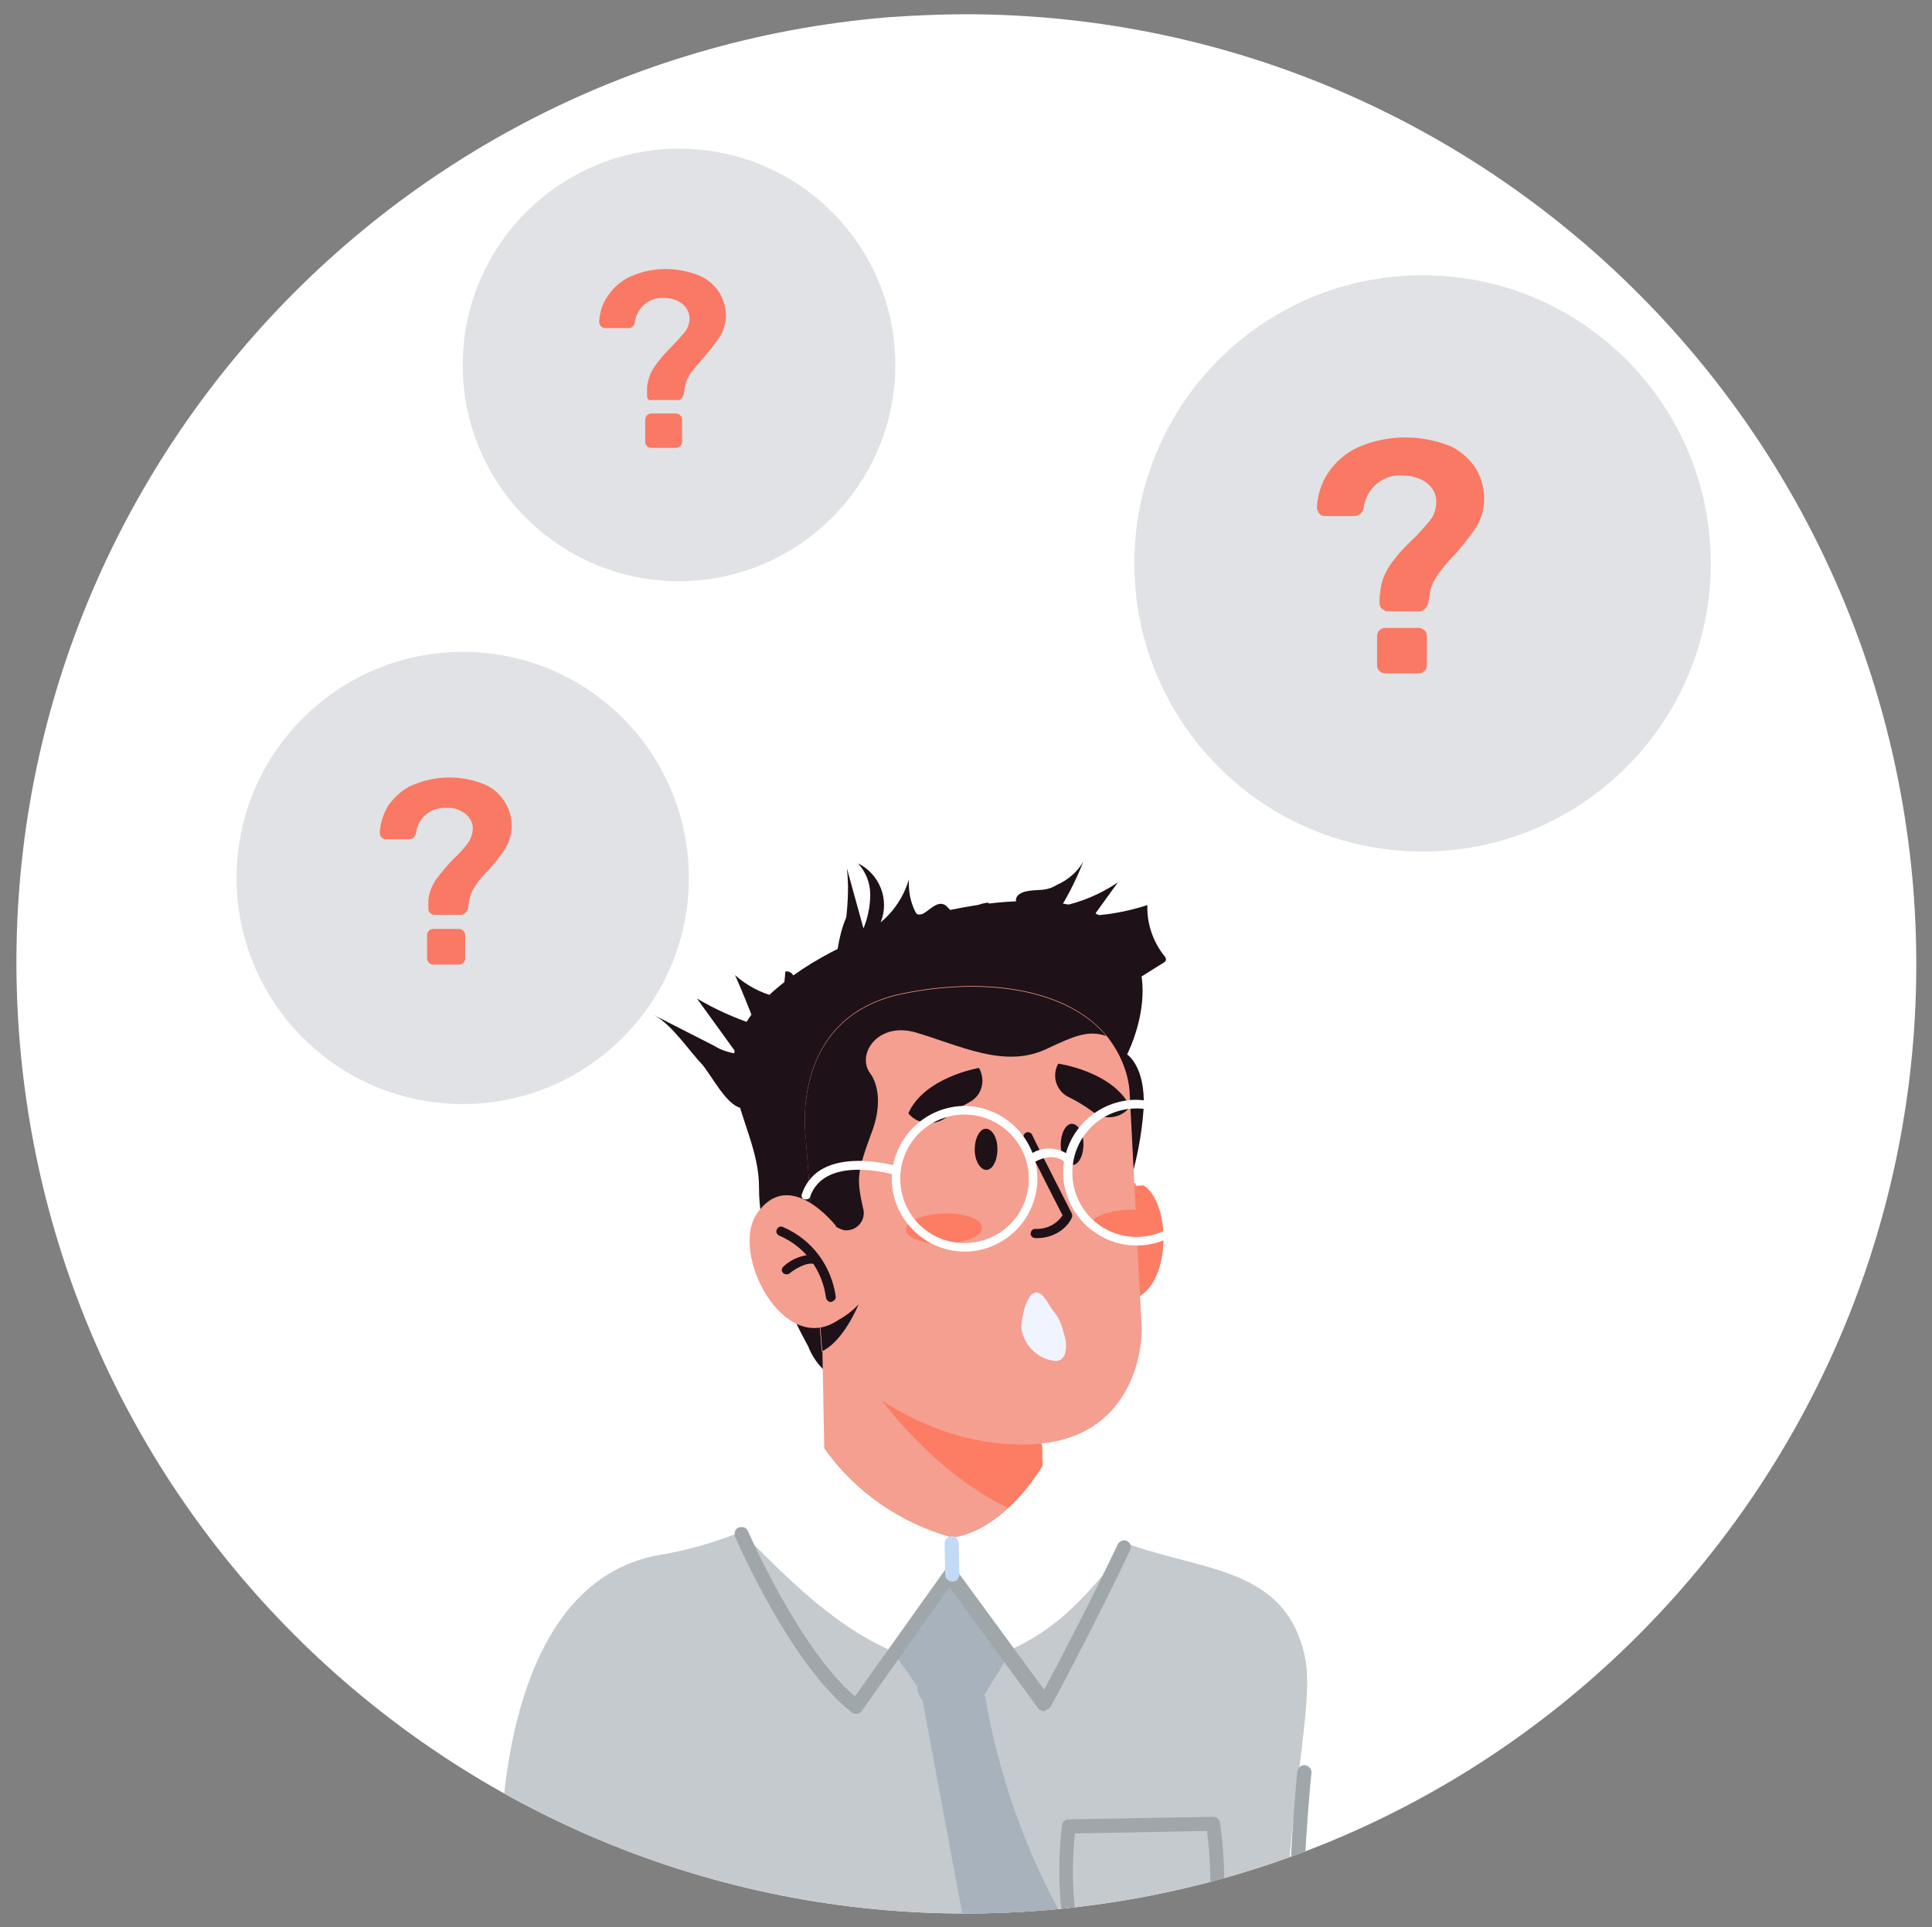 <?xml version="1.0" encoding="utf-8"?>
<!-- Generator: Adobe Illustrator 27.9.0, SVG Export Plug-In . SVG Version: 6.00 Build 0)  -->
<svg version="1.1" id="Layer_1" xmlns="http://www.w3.org/2000/svg" xmlns:xlink="http://www.w3.org/1999/xlink" x="0px" y="0px"
	 viewBox="0 0 314.4 313.7" style="enable-background:new 0 0 314.4 313.7;" xml:space="preserve">
<rect x="0" y="0" width="314.4" height="313.7" fill="#808080" stroke="none"/>
<style type="text/css">
	.st0{clip-path:url(#SVGID_00000040542322156877303400000008284934203608695472_);}
	.st1{fill:#E1E2E5;}
	.st2{fill:#939393;}
	.st3{fill:#F74F3E;}
	.st4{fill:#FFFFFF;}
	.st5{clip-path:url(#SVGID_00000148637663662960157460000017011400136301606569_);}
	.st6{fill:#C4CACE;}
	.st7{fill:#A0A7AA;}
	.st8{fill:#1F1118;}
	.st9{fill:#F49F90;}
	.st10{fill:#FC7D63;}
	.st11{fill:#A7B2BC;}
	.st12{fill:#C2DAF4;}
	.st13{fill:#F0F4FF;}
	.st14{clip-path:url(#SVGID_00000163033120433915935920000007650773460731846821_);}
	.st15{fill:#F97964;}
	.st16{clip-path:url(#SVGID_00000124148254707256408390000004932274506608504499_);}
	.st17{fill:#3D64B2;}
	.st18{fill:#6688DD;}
	.st19{fill:#CCE9FF;}
	.st20{opacity:0.2;fill:#212121;}
	.st21{fill:#7CA6FC;}
	.st22{fill:#567C92;}
	.st23{fill:#FFB28F;}
	.st24{fill:#A8A045;}
	.st25{fill:#849099;}
	.st26{fill:#8A4932;}
	.st27{fill:#C4C4C4;}
	.st28{fill:#F3CAB1;}
	.st29{fill:#020044;}
	.st30{clip-path:url(#SVGID_00000048478745859793967250000014523806779517314187_);}
	.st31{fill:none;}
	.st32{fill:#39B54A;}
	.st33{fill:#8CC63F;}
	.st34{fill:#D9E021;}
	.st35{fill:#FCEE21;}
	.st36{fill:#009245;}
	.st37{fill:#006837;}
	.st38{fill:#22B573;}
	.st39{fill:#00A99D;}
	.st40{fill:#29ABE2;}
	.st41{fill:#82D6F4;}
	.st42{fill:#F7F7F7;}
	.st43{clip-path:url(#SVGID_00000008831207501553501840000002860057669397587110_);}
	.st44{clip-path:url(#SVGID_00000055683790203912106560000008026127325576543896_);}
	.st45{clip-path:url(#SVGID_00000065045637793819029350000013932600774705573041_);}
	.st46{fill:#BCC9E7;}
	.st47{fill:#FF8C62;}
	.st48{fill:#435668;}
	.st49{fill:#6E7E8E;}
	.st50{fill:#56687C;}
	.st51{fill:#828E99;}
	.st52{fill:#798A99;}
	.st53{fill:#D0D9EE;}
	.st54{fill:#D3D3D3;}
	.st55{fill:none;stroke:#A5A5A5;stroke-width:2.835;stroke-linecap:round;stroke-miterlimit:10;}
</style>
<g id="Group_11672_00000119105667206244641390000007666069240333896579_" transform="translate(4.615 7.717)">
	<g>
		<defs>
			<path id="SVGID_00000000210231196888225420000013605607198990653851_" d="M139.8-4.9C54.8,2.2-8.5,76.8-1.4,161.9
				s81.7,148.3,166.8,141.3c85.1-7,148.3-81.7,141.3-166.8C299.9,56.3,233-5.3,152.6-5.4C148.4-5.4,144.1-5.2,139.8-4.9"/>
		</defs>
		<clipPath id="SVGID_00000077295187878839345970000017119115412866571915_">
			<use xlink:href="#SVGID_00000000210231196888225420000013605607198990653851_"  style="overflow:visible;"/>
		</clipPath>
		
			<g id="Group_11671_00000034797490155970138190000008294994603144802238_" style="clip-path:url(#SVGID_00000077295187878839345970000017119115412866571915_);">
			<path id="Path_2493_00000129177795746911238240000000244198572792125596_" class="st4" d="M338.8,150.4
				c0,97.6-79.1,176.7-176.7,176.7S-14.7,248-14.7,150.4c0-97.6,79.1-176.7,176.7-176.7l0,0C259.6-26.3,338.8,52.8,338.8,150.4"/>
			<path id="Path_2494_00000029016423061187064070000018160489995582701989_" class="st6" d="M219.2,456.3
				c-25.4,24.6-78.2,32.1-125.7,10c-5.4-14-15-63.7-16.7-78.8c-0.4-3-0.7-6-0.9-9c-1.1-14.7-1.4-29.4-0.9-44.2
				c0-0.8,0.1-1.7,0.1-2.5c0.4-12.5,1.1-25.5,1.7-39.3c1.2-27.3,10-44.3,25.8-47.1c6-1,11.9-2.9,17.4-5.6c0.5-0.3,1-0.5,1.5-0.8
				c2.8-1.4,5.4-3.1,7.9-5.1l35.3-0.6c2.8,3.9,6.7,7,11.1,9c0.5,0.2,0.9,0.4,1.4,0.6c12.6,5.2,27.2,3.8,30.5,18.9
				c2.1,9.4-4.8,29.1-3.4,68.6c0.1,2.9,0.3,5.9,0.5,9c0.2,2.9,0.4,5.9,0.7,9c0.3,2.9,0.6,5.9,0.9,9c0.3,2.7,0.7,5.5,1.1,8.3
				c0.4,2.9,0.9,5.9,1.4,8.9C211.4,391.2,213.4,435.2,219.2,456.3"/>
			<path id="Path_2495_00000165956482609209493250000014747384897403029139_" class="st7" d="M212.8,397.2c0.6-0.1,1-0.7,0.9-1.3
				c0,0,0,0,0,0c-11.2-54.2-5-114.4-4.9-115c0.1-0.6-0.4-1.2-1-1.3c-0.6-0.1-1.2,0.4-1.3,1c0,0,0,0,0,0.1c-0.1,0.6-6.3,61.2,5,115.7
				C211.5,396.9,212.1,397.3,212.8,397.2C212.8,397.2,212.8,397.2,212.8,397.2"/>
			<path id="Path_2496_00000121244636894274395290000006929621358814052006_" class="st7" d="M181.6,319.7c-3.3,0.2-6.5-1.2-8.7-3.7
				c-7.1-7.9-4.8-25.9-4.7-26.6c0.1-0.6,0.5-1,1.1-1l23.5-0.4c0.6,0,1,0.4,1.1,0.9c0.1,0.8,3,18.6-3.7,26.8
				c-1.6,1.9-3.8,3.3-6.2,3.7C183.2,319.6,182.4,319.7,181.6,319.7 M170.3,290.7c-0.4,3.8-1.3,17.7,4.2,23.8
				c3.6,3.8,9.5,3.9,13.3,0.4c0.2-0.2,0.4-0.4,0.6-0.6c5.3-6.4,3.9-20.2,3.4-24L170.3,290.7z"/>
			<path id="Path_2497_00000058565472260531774120000010646777279607853965_" class="st8" d="M178.9,186c1.4-4.4,2.3-8.9,2.6-13.4
				c0.3-6.8-2.7-8.7-2.7-8.7s8-15.3-4.5-22.6c-9.9-5.8-36.8-0.4-51.1,10.7c-16.3,12.6-4.2,22-4.3,33.6c0,12,8,25.8,8,25.8
				s3.7,11.2,16.7,3.3C153.6,208.4,166.2,185.1,178.9,186"/>
			<path id="Path_2498_00000032616594320091058210000007023263014597984645_" class="st9" d="M165,227.5l0.2,9c-1,0.8-2,1.6-3.1,2.3
				c-15.4,9.6-32.4-1.6-32.4-1.6l-0.6-31.1l31.6,18.9L165,227.5z"/>
			<path id="Path_2499_00000031900051596656406500000000834796194066097550_" class="st10" d="M164.9,227.3l0.2,9.2
				c-1,0.8-2,1.6-3.1,2.3c-13.3-5-23.2-18.7-23.2-18.7l21.9,4.9L164.9,227.3z"/>
			<path id="Path_2500_00000179613612315796910000000006749744592072872867_" class="st4" d="M129.5,228c-6.7,1.7-11.8,7.2-13.1,14
				c10.4,10.5,19.6,19.6,34.2,22l-0.4-21.5C141.9,240.2,134.5,235.1,129.5,228"/>
			<path id="Path_2501_00000085971254786539648870000006990503373194133172_" class="st4" d="M165.3,230.5c0,0,9.4,1.8,13.2,13.7
				c-9.2,11.6-14.2,16.1-27.9,19.8l-0.4-21.5C150.3,242.6,158,242.3,165.3,230.5"/>
			<path id="Path_2502_00000062887371020423361320000002447872029669648259_" class="st11" d="M140.7,261.1l10.2,14.6l9.2-14.9
				l-9.7-12.1L140.7,261.1z"/>
			<path id="Path_2503_00000013189608250936812360000006233780970841751223_" class="st7" d="M165.6,270.6c0.3-0.1,0.6-0.3,0.8-0.6
				c0.1-0.1,7.2-13.4,12.9-25.4c0.3-0.6,0-1.2-0.5-1.5s-1.2,0-1.5,0.5c-4.5,9.5-9.9,19.8-12,23.7l-14.3-19.5
				c-0.4-0.5-1.1-0.6-1.6-0.2c-0.1,0.1-0.2,0.2-0.3,0.3l-14.6,20.5c-9.1-7.8-17.3-26.7-17.4-26.9c-0.2-0.6-0.9-0.8-1.5-0.6
				c-0.6,0.2-0.8,0.9-0.6,1.5c0.4,0.9,9.1,20.9,19,28.6c0.5,0.4,1.2,0.3,1.6-0.2c0,0,0,0,0,0l14.3-20.2l14.4,19.7
				c0.2,0.3,0.6,0.5,1,0.5C165.5,270.7,165.6,270.6,165.6,270.6"/>
			<path id="Path_2504_00000057149701444801276920000016962223379060730537_" class="st12" d="M150.6,249.7c0.5-0.1,0.9-0.6,0.9-1.1
				l-0.1-5.1c0-0.6-0.5-1.2-1.1-1.2c-0.6,0-1.2,0.5-1.2,1.1c0,0,0,0.1,0,0.1l0.1,5.1c0,0.6,0.5,1.1,1.2,1.1c0,0,0,0,0,0
				C150.4,249.7,150.5,249.7,150.6,249.7"/>
			<path id="Path_2505_00000110454937077213700180000013058291603142359173_" class="st10" d="M175.4,187.6c0,0,5-6.1,8-0.1
				c3,6,1,18.2-6.8,16.3L175.4,187.6z"/>
			<path id="Path_2506_00000155105383285400931830000012061579996724295601_" class="st9" d="M181.2,208.6c0,0,0.4,18.5-18.9,18.8
				c-19.2,0.3-32.5-14.5-33.2-15.2l0,0l-0.3-3.9l-1.5-20.2l-0.8-10.8c0,0-2.8-19.4,15.6-23.3c13.5-2.8,26.2-0.8,32.7,6.1
				c0.2,0.2,0.4,0.5,0.6,0.7c2.1,2.6,3.5,5.7,3.8,9l1,19.4l0.2,4.8L181.2,208.6z"/>
			<path id="Path_2507_00000111186740453324263440000018007550580241818001_" class="st8" d="M143.2,173.5L143.2,173.5
				c1.5,1.8,4.2,2.1,6.1,0.7c1.2-1,2.5-1.8,3.8-2.5c2-1,2.7-3.4,1.7-5.4c0-0.1-0.1-0.1-0.1-0.2C154.7,166.1,145.8,167.6,143.2,173.5
				"/>
			<path id="Path_2508_00000163051229540038458740000007628136398993778873_" class="st8" d="M179.3,172.4L179.3,172.4
				c-1.4,1.9-4.1,2.3-6,0.9c-1.2-0.9-2.5-1.7-3.9-2.4c-2-0.9-2.9-3.3-1.9-5.3c0-0.1,0.1-0.1,0.1-0.2
				C167.5,165.4,176.4,166.6,179.3,172.4"/>
			<path id="Path_2509_00000142898205370539457090000005248220310528869012_" class="st8" d="M135.8,188.8c0.5,1.5-0.3,3.1-1.8,3.6
				c-0.4,0.1-0.8,0.2-1.3,0.1c-2.2-0.5-5.4-4.3-5.4-4.3l-0.8-10.8c0,0-2.8-19.4,15.6-23.3c13.5-2.8,26.2-0.8,32.7,6.1
				c0.2,0.2,0.4,0.5,0.6,0.7c-3-1-5.2,0-9.9,2.2c-6.8,3.1-14-0.7-21.2-2.8c-6.1-1.7-9.6,3.6-7.3,6.7c0,0,2.7,3.2,0.2,9.7
				C134.8,183.2,134.8,184.2,135.8,188.8"/>
			<path id="Path_2510_00000149371459510326437870000012546481407006767789_" class="st10" d="M155.2,192.1c0,1.4-2.7,2.5-6.2,2.6
				s-6.2-1-6.2-2.3c0-1.3,2.7-2.5,6.2-2.6C152.4,189.7,155.2,190.7,155.2,192.1"/>
			<path id="Path_2511_00000031206721436459108160000006048771498180448952_" class="st10" d="M180.5,194c-0.5,0.1-1,0.1-1.5,0.1
				c-3.4,0.1-6.2-1-6.2-2.3c0-1.3,2.7-2.5,6.2-2.6c0.5,0,0.9,0,1.4,0L180.5,194z"/>
			<path id="Path_2512_00000117658723461207578210000011259768849757684138_" class="st8" d="M157.7,179.3c0,1.9-0.8,3.4-1.8,3.4
				s-1.9-1.5-1.9-3.3s0.8-3.4,1.8-3.4S157.7,177.4,157.7,179.3"/>
			<path id="Path_2513_00000120535203462426562500000004738194877167783323_" class="st8" d="M171.7,178.5c0,1.9-0.8,3.4-1.8,3.4
				s-1.9-1.5-1.9-3.3s0.8-3.4,1.8-3.4S171.7,176.6,171.7,178.5"/>
			<path id="Path_2514_00000103249699581495399680000001394009154797737392_" class="st8" d="M135.1,204.6c-0.1,0.2-2.4,5.9-5.9,7.6
				l0,0l-0.3-3.9C131.2,207.7,133.4,206.4,135.1,204.6"/>
			<path id="Path_2515_00000137822061394579432580000010154248241719944360_" class="st9" d="M131.4,191.8c0,0-7.6-9.8-12.9-1.9
				c-4.3,6.5,4.4,23.2,13.2,17.3L131.4,191.8z"/>
			<path id="Path_2516_00000110436799807362337730000013683654728157920953_" class="st8" d="M130.6,204.2c-0.4,0-0.7-0.3-0.8-0.7
				c-0.6-4.5-3.4-8.3-7.6-10.1c-0.4-0.2-0.6-0.6-0.4-1c0.2-0.4,0.6-0.6,1-0.4c4.7,2,7.9,6.3,8.6,11.4
				C131.4,203.7,131.1,204.1,130.6,204.2L130.6,204.2"/>
			<path id="Path_2517_00000041289053596771487540000018112193626010875056_" class="st8" d="M123.4,199.7c-0.4,0-0.8-0.3-0.8-0.7
				c0-0.2,0.1-0.4,0.3-0.6c1.4-1.3,3.3-2,5.3-1.9c0.4,0.1,0.7,0.5,0.6,0.9c-0.1,0.4-0.5,0.7-0.9,0.6c0,0-0.1,0-0.1,0
				c-1.3-0.3-3.3,1-4,1.6C123.8,199.6,123.6,199.7,123.4,199.7"/>
			<path id="Path_2518_00000078727379512231858910000011327161418820128181_" class="st8" d="M163.9,193.8c-0.4,0-0.8-0.3-0.8-0.7
				c0-0.4,0.3-0.8,0.7-0.8l0,0c1.8,0.1,3.5-0.7,4.5-2.2c-3.2-6.2-6.3-12.5-6.3-12.5c-0.2-0.4,0-0.8,0.4-1c0.3-0.1,0.7,0,0.9,0.3
				c0,0.1,3.3,6.6,6.5,12.9c0.1,0.2,0.1,0.4,0,0.7C168.8,192.6,166.4,193.9,163.9,193.8"/>
			<path id="Path_2519_00000075853663218548350360000008806731722896236967_" class="st4" d="M190.2,183.2l-10.1,0.7l0.1,1.4h0
				l10.1-0.7c0.4,0,0.7-0.4,0.6-0.7C190.9,183.5,190.6,183.2,190.2,183.2C190.2,183.2,190.2,183.2,190.2,183.2"/>
			<path id="Path_2520_00000101071304799909414100000012277289017480426114_" class="st4" d="M152.8,196c-6.5,0.2-12-4.9-12.3-11.4
				c-0.2-6.5,4.9-12,11.4-12.3c6.5-0.2,12,4.9,12.3,11.4C164.4,190.3,159.3,195.7,152.8,196 M152,173.7c-5.8,0.2-10.3,5-10.1,10.8
				c0.2,5.8,5,10.3,10.8,10.1c5.8-0.2,10.3-5,10.1-10.8c0,0,0,0,0,0C162.6,178,157.7,173.5,152,173.7"/>
			<path id="Path_2521_00000062153438463144551390000017511632122788993181_" class="st4" d="M180.7,195c-6.5,0.2-12-4.9-12.3-11.4
				c-0.2-6.5,4.9-12,11.4-12.3c6.5-0.2,12,4.9,12.3,11.4c0,0,0,0,0,0C192.4,189.3,187.3,194.8,180.7,195 M180,172.7
				c-5.8,0.2-10.3,5-10.1,10.8c0.2,5.8,5,10.3,10.8,10.1c5.8-0.2,10.3-5,10.1-10.8c0,0,0,0,0,0C190.6,177,185.7,172.5,180,172.7"/>
			<path id="Path_2522_00000010276844534539043090000013976036554781388444_" class="st4" d="M126.6,187.5c-0.1,0-0.2,0-0.3,0
				c-0.4-0.1-0.6-0.5-0.4-0.9c2.8-8.3,15.4-4.5,15.5-4.5c0.4,0.1,0.6,0.5,0.5,0.9c-0.1,0.4-0.5,0.6-0.9,0.5
				c-0.1,0-11.4-3.4-13.8,3.6C127.2,187.3,126.9,187.5,126.6,187.5"/>
			<path id="Path_2523_00000027566828843980388890000000995030732160136096_" class="st4" d="M169.2,181.7c-0.2,0-0.4-0.1-0.5-0.2
				c-2-1.9-4.9-0.1-4.9-0.1c-0.3,0.2-0.8,0.1-1-0.2c-0.2-0.3-0.1-0.8,0.2-1l0,0c2-1.4,4.7-1.3,6.6,0.3c0.3,0.3,0.3,0.7,0,1
				C169.5,181.6,169.4,181.7,169.2,181.7"/>
			<path id="Path_2524_00000148644694712318353380000009224315499610573987_" class="st11" d="M145.1,266.8l8.6,46.2
				c0.5,3.6,1.5,7.1,2.8,10.5c0.9,2.1,2.1,4.1,2.8,6.3c1.9,5.6,0.4,11.7,0,17.5c-1.4,18,6.1,36.5,0.8,53.7c-1.4,4.6-3.7,9-4,13.8
				c-0.4,6.3,2.7,13,0,18.8c8.1-2.8,14.3-9.1,20.3-15.2c0.9-0.8,1.6-1.7,2-2.8c0.6-1.7,0-3.5,0.6-5.2c0.8-2.3,3.6-3.3,5-5.3
				c0.7-1.3,1.2-2.7,1.2-4.1c1.9-13.7,0.2-27.6-1.4-41.3c-0.9-7.8-1.9-15.6-2.9-23.4c-0.5-5.6-1.8-11-3.7-16.2
				c-2-4.2-4.3-8.3-6.9-12.3c-7-11.6-11.8-24.4-14.3-37.7c-0.1-1.3-0.6-2.6-1.3-3.8c-0.7-0.9-1.5-1.6-2.5-2
				c-1.9-1.2-4.4-1.3-6.3-0.2c-1.8,1.3-1.7,4.8,0.5,5.3"/>
			<path id="Path_2525_00000130637383330869473140000014019444157833653171_" class="st13" d="M165.1,203.2c0.4,0.5,0.8,1,1.1,1.6
				c0.4,0.7,1,1.3,1.4,2c0.4,0.8,0.7,1.6,0.9,2.5c0.4,1,0.5,2.2,0.2,3.3c-0.1,0.4-0.4,0.7-0.7,1c-0.3,0.1-0.5,0.2-0.8,0.2
				c-2.8-0.2-5.1-2.4-5.6-5.2C161.5,206.9,162.7,200.8,165.1,203.2"/>
			<path id="Path_2526_00000036239701781506373610000004310116298356104089_" class="st8" d="M101.8,157.5l9.8,5
				c1.1,0.7,2.4,1.1,3.7,1.3l-6.5-9c3,1.8,6.2,3.2,9.5,4.3c-1-2.7-2.1-5.4-3.3-8.1c1.9,1.7,4.2,2.9,6.6,3.5c0.3,0.1,0.6,0.1,0.9,0
				c0.3-0.3,0.4-0.6,0.4-1c0.1-1,0.2-2.1,0.3-3.1c0.6-0.1,1.2,0.3,1.4,0.9c0.2,0.6,0.2,1.2,0.1,1.8c-0.5,4.2-1.8,21.1-8.8,19.5
				c-2.3-0.5-4.7-5.2-6.2-7C107.5,163.3,104.7,159,101.8,157.5"/>
			<path id="Path_2527_00000165192721250310041370000017133804609431170193_" class="st8" d="M133.2,133.6l2.7,9.8
				c0.7-1.7,1.1-3.6,1.1-5.5c0-1.9-0.7-3.7-2-5.1c3.5,1.7,5.2,5.9,3.7,9.6c2.2-1.8,3.8-4.3,4.6-7c-0.1,1.8,0.2,3.6,1,5.2
				c0.1,0.2,0.2,0.4,0.4,0.5c0.3,0.1,0.6,0,0.9-0.1c1.1-0.6,2.2-2,3.4-1.5c0.5,0.2,0.8,0.8,1.3,1.1c1,0.4,2.1,0.3,3-0.3
				c0.8-0.6,1.8-1,2.9-1.1c0.6,0.7,0,1.8-0.6,2.4c-4,3.6-9.9,3.6-14.9,5.5c-2.3,0.9-8.8,4.2-9-0.4c0.3-1.8,0.7-3.5,1.4-5.1
				C133.4,138.9,133.5,136.2,133.2,133.6"/>
			<path id="Path_2528_00000085970404846786247340000007605286543769648558_" class="st8" d="M171.7,132.5c-1,2.5-2.2,5-3.6,7.3
				c3.3-0.7,6.4-2,9.2-3.9l-3.9,5.4c3-0.2,5.9-0.8,8.7-1.7c-0.1,3,0.9,5.9,2.7,8.2c0.2,0.2,0.4,0.5,0.3,0.8
				c-0.1,0.2-0.2,0.3-0.4,0.4l-4,2.5c0.4,0.4,0.6,1,0.5,1.6c-1.8,0.4-3.6-0.1-5-1.4c-1.4-1.1-2.5-2.6-3.9-3.7
				c-2-1.4-4.2-2.6-6.4-3.6c-2-1.1-8.4-6.2-3.2-7.1c1.8-0.3,2.9,0.1,4.7-1C169.2,135.5,170.7,134.2,171.7,132.5"/>
		</g>
	</g>
</g>
<g id="Group_11674_00000132784471586543551640000017318390171081564054_">
	<g>
		<defs>
			<rect id="SVGID_00000085959790352938203430000004890019152275793800_" x="-8.8" y="-21.7" width="353.5" height="505.7"/>
		</defs>
		<clipPath id="SVGID_00000130647696952785729590000004925731446391833485_">
			<use xlink:href="#SVGID_00000085959790352938203430000004890019152275793800_"  style="overflow:visible;"/>
		</clipPath>
		
			<g id="Group_11673_00000110449844862965116150000014065857086176293555_" style="clip-path:url(#SVGID_00000130647696952785729590000004925731446391833485_);">
			<path id="Path_2530_00000042013148593283566250000014915365065576570261_" class="st1" d="M278.4,91.7c0,25.9-21,46.9-46.9,46.9
				c-25.9,0-46.9-21-46.9-46.9c0-25.9,21-46.9,46.9-46.9C257.4,44.8,278.4,65.8,278.4,91.7L278.4,91.7"/>
			<path id="Path_2531_00000148623119692570933550000012346402615290416569_" class="st15" d="M224.8,99c-0.2-0.2-0.3-0.5-0.3-0.8
				c0-0.8,0-1.3,0.1-1.7c0.1-1.6,0.7-3.2,1.6-4.5c1.1-1.6,2.4-3,3.8-4.3c1-1,1.9-2,2.7-3c0.6-0.7,0.9-1.6,1-2.5
				c0.2-1.4-0.4-2.7-1.4-3.5c-1.1-0.9-2.6-1.3-4-1.3c-3.2-0.3-6,2.1-6.4,5.3c-0.1,0.7-0.8,1.3-1.6,1.3h-4.7c-0.3,0-0.7-0.1-0.9-0.4
				c-0.2-0.3-0.4-0.6-0.4-1c0.1-2,0.7-3.9,1.8-5.6c1.2-1.8,2.9-3.3,4.9-4.2c4.8-2.1,10.2-2.1,15-0.2c1.7,0.8,3.2,2.1,4.2,3.7
				c1.7,2.9,1.8,6.5,0.1,9.4c-1.1,1.6-2.3,3.2-3.6,4.6c-1,1-1.9,2.1-2.7,3.2c-0.6,0.9-1.1,1.8-1.3,2.9c-0.1,0.9-0.2,1.5-0.3,1.8
				c-0.1,0.4-0.3,0.7-0.6,1c-0.3,0.2-0.6,0.3-0.9,0.3h-5.4C225.3,99.3,225,99.2,224.8,99 M224.5,109.2c-0.3-0.2-0.4-0.6-0.4-0.9
				v-4.8c0-0.7,0.6-1.3,1.3-1.3c0,0,0,0,0,0h5.4c0.4,0,0.7,0.1,1,0.4c0.3,0.2,0.4,0.6,0.4,0.9v4.8c0,0.3-0.1,0.7-0.4,0.9
				c-0.3,0.3-0.6,0.4-1,0.4h-5.4C225.1,109.6,224.7,109.5,224.5,109.2"/>
			<path id="Path_2532_00000182507173896590091730000002107650178800418442_" class="st1" d="M112.1,142.9
				c0,20.3-16.5,36.8-36.8,36.8c-20.3,0-36.8-16.5-36.8-36.8c0-20.3,16.5-36.8,36.8-36.8C95.6,106.1,112.1,122.5,112.1,142.9
				C112.1,142.9,112.1,142.9,112.1,142.9"/>
			<path id="Path_2533_00000176765837039651086870000003322985152725008040_" class="st15" d="M70,148.6c-0.2-0.2-0.3-0.4-0.3-0.6
				c0-0.6,0-1.1,0-1.4c0.1-1.3,0.6-2.5,1.3-3.5c0.9-1.2,1.9-2.4,2.9-3.4c0.8-0.7,1.5-1.5,2.2-2.4c0.4-0.6,0.7-1.2,0.8-2
				c0.2-1.1-0.3-2.1-1.1-2.8c-0.9-0.7-2-1.1-3.1-1c-2.5-0.2-4.7,1.6-5,4.1c-0.1,0.6-0.6,1-1.2,1h-3.7c-0.3,0-0.5-0.1-0.7-0.3
				c-0.2-0.2-0.3-0.5-0.3-0.8c0.1-1.6,0.6-3.1,1.4-4.4c1-1.4,2.3-2.6,3.9-3.3c3.7-1.6,8-1.7,11.8-0.1c1.4,0.6,2.5,1.6,3.3,2.9
				c1.4,2.3,1.4,5.1,0.1,7.4c-0.8,1.3-1.8,2.5-2.8,3.6c-0.8,0.8-1.5,1.6-2.1,2.5c-0.5,0.7-0.8,1.4-1,2.2c-0.1,0.7-0.2,1.2-0.2,1.5
				c-0.1,0.3-0.3,0.6-0.5,0.8c-0.2,0.2-0.5,0.3-0.7,0.3h-4.2C70.4,148.9,70.2,148.8,70,148.6 M69.8,156.7c-0.2-0.2-0.3-0.5-0.3-0.7
				v-3.8c0-0.6,0.5-1,1-1c0,0,0,0,0,0h4.2c0.3,0,0.5,0.1,0.7,0.3c0.2,0.2,0.3,0.5,0.3,0.7v3.8c0,0.3-0.1,0.5-0.3,0.7
				c-0.2,0.2-0.5,0.3-0.8,0.3h-4.2C70.3,157,70,156.9,69.8,156.7"/>
			<path id="Path_2534_00000068645660189031151890000008540334198625952642_" class="st1" d="M145.7,59.4
				c0,19.4-15.8,35.2-35.2,35.2S75.3,78.9,75.3,59.4c0-19.4,15.8-35.2,35.2-35.2c0,0,0,0,0,0C130,24.2,145.7,40,145.7,59.4"/>
			<path id="Path_2535_00000147899681321300656790000010153777142092585104_" class="st15" d="M105.5,65c-0.2-0.1-0.2-0.4-0.2-0.6
				c0-0.6,0-1,0-1.3c0.1-1.2,0.5-2.4,1.2-3.4c0.8-1.2,1.8-2.3,2.8-3.3c0.7-0.7,1.4-1.5,2.1-2.3c0.4-0.5,0.7-1.2,0.8-1.9
				c0.1-1-0.3-2-1.1-2.7c-0.9-0.7-1.9-1-3-1c-2.4-0.2-4.5,1.6-4.8,4c-0.1,0.6-0.6,1-1.2,0.9h-3.6c-0.3,0-0.5-0.1-0.7-0.3
				c-0.2-0.2-0.3-0.5-0.3-0.7c0.1-1.5,0.5-3,1.4-4.2c0.9-1.4,2.2-2.5,3.7-3.2c3.6-1.6,7.6-1.6,11.3-0.1c1.3,0.6,2.4,1.5,3.2,2.8
				c1.3,2.2,1.4,4.8,0.1,7c-0.8,1.2-1.7,2.4-2.7,3.5c-0.7,0.8-1.4,1.6-2,2.4c-0.5,0.6-0.8,1.4-1,2.1c-0.1,0.7-0.2,1.1-0.2,1.4
				c-0.1,0.3-0.2,0.6-0.5,0.8c-0.2,0.2-0.4,0.3-0.7,0.2h-4C105.9,65.2,105.6,65.1,105.5,65 M105.3,72.6c-0.2-0.2-0.3-0.4-0.3-0.7
				v-3.6c0-0.5,0.4-1,1-1c0,0,0,0,0,0h4c0.3,0,0.5,0.1,0.7,0.3c0.2,0.2,0.3,0.4,0.3,0.7v3.6c0,0.3-0.1,0.5-0.3,0.7
				c-0.2,0.2-0.5,0.3-0.7,0.3H106C105.7,72.9,105.4,72.8,105.3,72.6"/>
		</g>
	</g>
</g>
</svg>
